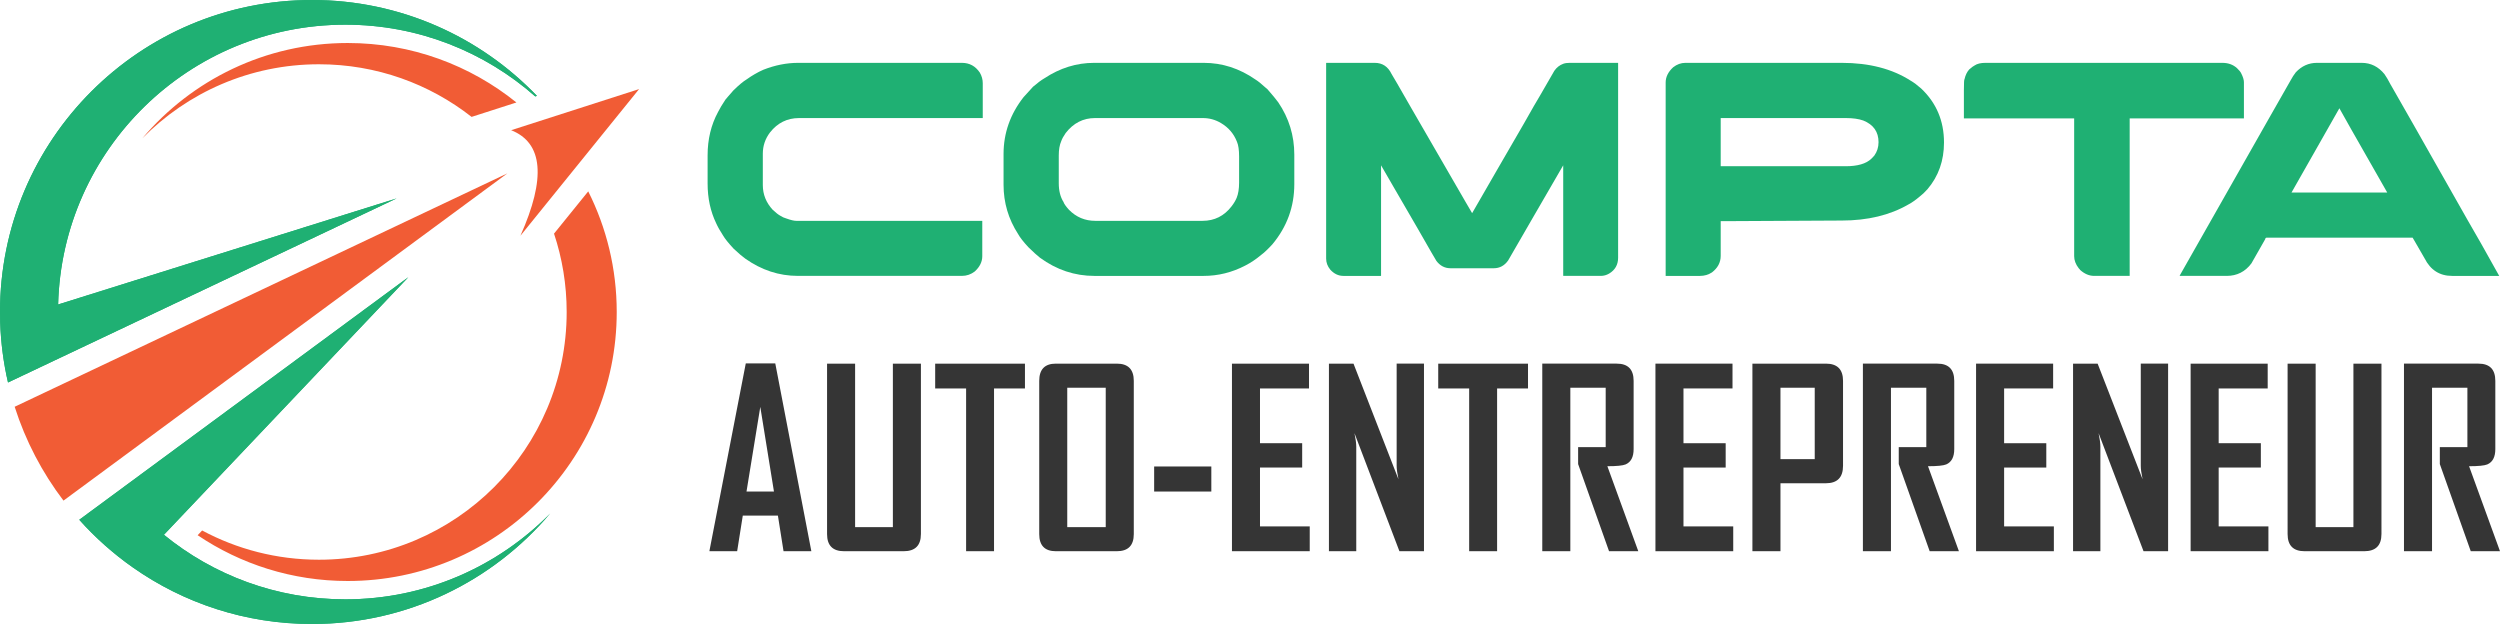 <?xml version="1.0" encoding="utf-8"?>
<!-- Generator: Adobe Illustrator 16.0.0, SVG Export Plug-In . SVG Version: 6.00 Build 0)  -->
<!DOCTYPE svg PUBLIC "-//W3C//DTD SVG 1.1//EN" "http://www.w3.org/Graphics/SVG/1.1/DTD/svg11.dtd">
<svg version="1.1" id="Calque_1" xmlns="http://www.w3.org/2000/svg" xmlns:xlink="http://www.w3.org/1999/xlink" x="0px" y="0px"
	 width="223.904px" height="55.885px" viewBox="1.808 3.558 223.904 55.885" enable-background="new 1.808 3.558 223.904 55.885"
	 xml:space="preserve">
<g>
	<g>
		<g>
			<defs>
				<path id="SVGID_1_" d="M2.525,37.814l34.807-16.487l-30.317,9.5C7.373,16.928,18.755,5.768,32.739,5.768
					c6.52,0,12.473,2.428,17.008,6.426l0.15-0.049C44.813,6.854,37.666,3.558,29.75,3.558C14.321,3.558,1.808,16.072,1.808,31.5
					c0,0.319,0.005,0.637,0.016,0.953C1.886,34.291,2.125,36.083,2.525,37.814"/>
			</defs>
			<use xlink:href="#SVGID_1_"  overflow="visible" fill="#1FB073"/>
			<clipPath id="SVGID_2_">
				<use xlink:href="#SVGID_1_"  overflow="visible"/>
			</clipPath>
			<rect x="1.808" y="3.558" clip-path="url(#SVGID_2_)" fill="#1FB073" width="48.089" height="34.256"/>
		</g>
		<path fill="#F15C35" d="M47.25,19.084L3.121,39.988c0.977,3.065,2.468,5.901,4.372,8.406L47.25,19.084z"/>
		<g>
			<defs>
				<path id="SVGID_3_" d="M38.377,28.384L8.907,50.11c1.43,1.6,3.041,3.035,4.802,4.271c4.54,3.19,10.072,5.063,16.041,5.063
					c8.551,0,16.204-3.845,21.33-9.897c-4.668,4.744-11.161,7.688-18.341,7.688c-6.163,0-11.82-2.167-16.251-5.781L38.377,28.384z"
					/>
			</defs>
			<use xlink:href="#SVGID_3_"  overflow="visible" fill="#1FB073"/>
			<clipPath id="SVGID_4_">
				<use xlink:href="#SVGID_3_"  overflow="visible"/>
			</clipPath>
			<rect x="8.907" y="28.384" clip-path="url(#SVGID_4_)" fill="#1FB073" width="42.173" height="31.059"/>
		</g>
		<path fill-rule="evenodd" clip-rule="evenodd" fill="#F15C35" d="M52.56,31.5c0,12.252-9.935,22.187-22.187,22.187
			c-3.782,0-7.345-0.947-10.461-2.618l-0.403,0.424c3.84,2.589,8.465,4.1,13.442,4.1c13.304,0,24.092-10.789,24.092-24.092
			c0-3.884-0.92-7.554-2.553-10.804l-3.063,3.785C52.162,26.688,52.56,29.047,52.56,31.5"/>
		<path fill-rule="evenodd" clip-rule="evenodd" fill="#F15C35" d="M48.417,24.673l10.629-13.137l-11.458,3.683
			C50.447,16.358,50.723,19.509,48.417,24.673"/>
		<path fill-rule="evenodd" clip-rule="evenodd" fill="#F15C35" d="M44.044,14.027l4.015-1.291C43.927,9.404,38.671,7.41,32.95,7.41
			c-7.372,0-13.971,3.314-18.39,8.532c4.025-4.09,9.623-6.628,15.813-6.628C35.53,9.314,40.276,11.074,44.044,14.027"/>
	</g>
	<g>
		<path fill="#1FB073" d="M73.292,9.187h14.67c0.676,0,1.21,0.292,1.603,0.877c0.173,0.301,0.26,0.616,0.26,0.945v3.123H73.374
			c-1.059,0-1.927,0.429-2.603,1.287c-0.429,0.566-0.644,1.201-0.644,1.904v2.808c0,0.841,0.296,1.58,0.89,2.22
			c0.283,0.265,0.511,0.442,0.685,0.534c0.165,0.109,0.347,0.191,0.547,0.246c0.384,0.138,0.676,0.206,0.877,0.206h16.656v3.164
			c0,0.502-0.224,0.959-0.671,1.369c-0.347,0.266-0.73,0.397-1.151,0.397H73.264c-1.68,0-3.251-0.516-4.711-1.548
			c-0.247-0.173-0.594-0.47-1.042-0.89c-0.466-0.503-0.781-0.896-0.945-1.179c-0.274-0.42-0.479-0.785-0.617-1.096
			c-0.511-1.06-0.767-2.246-0.767-3.562v-2.521c0-1.434,0.31-2.726,0.932-3.876c0.164-0.329,0.388-0.703,0.671-1.123
			c0.073-0.083,0.151-0.174,0.233-0.274c0.137-0.165,0.292-0.343,0.466-0.534c0.484-0.475,0.876-0.804,1.178-0.986
			c0.511-0.365,1.018-0.657,1.52-0.876C71.224,9.393,72.26,9.187,73.292,9.187z"/>
		<path fill="#1FB073" d="M99.797,9.187h9.821c1.653,0,3.196,0.498,4.63,1.493c0.237,0.146,0.534,0.384,0.89,0.713
			c0.055,0.046,0.114,0.096,0.179,0.15c0.447,0.511,0.771,0.903,0.972,1.178c0.96,1.416,1.439,2.978,1.439,4.685v2.644
			c0,2.019-0.652,3.813-1.959,5.384c-0.411,0.447-0.75,0.767-1.014,0.958c-0.457,0.384-0.927,0.699-1.411,0.946
			c-1.187,0.621-2.438,0.931-3.753,0.931h-9.767c-1.762,0-3.388-0.543-4.876-1.63c-0.247-0.191-0.593-0.507-1.041-0.945
			c-0.448-0.483-0.753-0.877-0.918-1.178c-0.868-1.342-1.301-2.813-1.301-4.41v-2.754c0-1.872,0.598-3.57,1.794-5.096
			c0.173-0.201,0.457-0.511,0.849-0.932c0.393-0.338,0.73-0.589,1.014-0.753C96.742,9.648,98.226,9.187,99.797,9.187z
			 M96.633,17.474v2.493c0,0.676,0.142,1.237,0.425,1.685c0.054,0.165,0.219,0.397,0.493,0.699c0.648,0.657,1.434,0.986,2.356,0.986
			h9.602c1.069,0,1.936-0.434,2.603-1.302c0.192-0.246,0.342-0.497,0.452-0.753c0.146-0.356,0.22-0.813,0.22-1.37v-2.329
			c0-0.593-0.064-1.036-0.192-1.328c-0.283-0.722-0.758-1.278-1.424-1.671c-0.502-0.302-1.046-0.452-1.63-0.452h-9.657
			c-1.06,0-1.937,0.447-2.63,1.342c-0.191,0.274-0.324,0.517-0.397,0.727C96.706,16.539,96.633,16.962,96.633,17.474z"/>
		<path fill="#1FB073" d="M120.591,9.187h4.342c0.686,0,1.187,0.334,1.507,1c0.092,0.137,0.681,1.155,1.767,3.055
			c1.58,2.73,3.183,5.502,4.808,8.314c0.064,0.109,0.274,0.471,0.631,1.082h0.014c0.055-0.1,0.795-1.384,2.219-3.849
			c2.101-3.616,3.205-5.534,3.315-5.753c0.091-0.138,0.698-1.183,1.822-3.137c0.209-0.302,0.479-0.512,0.808-0.631
			c0.154-0.055,0.352-0.082,0.589-0.082h4.302c0.008,0,0.013,0.005,0.013,0.014v17.438c0,0.63-0.27,1.104-0.808,1.425
			c-0.237,0.137-0.484,0.205-0.739,0.205h-3.356c-0.009,0-0.014-0.004-0.014-0.014v-9.89c-0.183,0.301-1.133,1.94-2.85,4.918
			l-2.081,3.602c-0.329,0.466-0.759,0.699-1.288,0.699h-3.877c-0.512,0-0.932-0.22-1.261-0.657
			c-0.054-0.073-0.593-1.005-1.615-2.795c-0.064-0.1-0.826-1.415-2.288-3.944c-0.521-0.904-0.872-1.512-1.054-1.822v9.89
			c0,0.01-0.006,0.014-0.015,0.014h-3.356c-0.447,0-0.839-0.187-1.178-0.562c-0.246-0.301-0.369-0.63-0.369-0.986V9.201
			C120.578,9.192,120.582,9.187,120.591,9.187z"/>
		<path fill="#1FB073" d="M152.753,9.187h13.999c2.466,0,4.528,0.534,6.191,1.604c0.282,0.163,0.593,0.396,0.932,0.698
			c1.36,1.287,2.041,2.898,2.041,4.835c0,1.625-0.493,3.019-1.479,4.178c-0.256,0.283-0.471,0.488-0.645,0.616
			c-0.41,0.348-0.767,0.599-1.067,0.754c-1.653,0.958-3.645,1.438-5.973,1.438l-10.548,0.056h-0.287v3.109
			c0,0.584-0.261,1.077-0.781,1.479c-0.32,0.21-0.676,0.314-1.067,0.314h-3.082V10.954c0-0.501,0.223-0.958,0.671-1.369
			C151.995,9.32,152.361,9.187,152.753,9.187z M155.917,14.132v4.314h11.191c1.068,0,1.835-0.224,2.301-0.671
			c0.082-0.082,0.169-0.174,0.261-0.274c0.255-0.355,0.383-0.758,0.383-1.205c0-0.932-0.456-1.58-1.369-1.945
			c-0.411-0.146-0.927-0.219-1.549-0.219H155.917z"/>
		<path fill="#1FB073" d="M179.628,9.187h21.218c0.529,0,0.968,0.16,1.315,0.479c0.191,0.183,0.314,0.333,0.369,0.452
			c0.164,0.32,0.247,0.589,0.247,0.808v3.233h-10.232v14.108h-3.178c-0.447,0-0.867-0.178-1.261-0.534
			c-0.009-0.009-0.019-0.022-0.026-0.041c-0.027-0.027-0.064-0.068-0.11-0.123c-0.265-0.347-0.397-0.703-0.397-1.068V14.16h-9.876
			v-2.521c0-0.648,0.019-0.977,0.056-0.986c0.081-0.365,0.223-0.657,0.424-0.877c0.22-0.191,0.379-0.31,0.479-0.355
			C178.884,9.265,179.208,9.187,179.628,9.187z"/>
		<path fill="#1FB073" d="M209.312,9.187h4.013c0.813,0,1.494,0.338,2.042,1.014c0.146,0.201,0.328,0.512,0.547,0.932
			c0.037,0.055,0.069,0.109,0.096,0.164c0.083,0.128,0.786,1.361,2.11,3.698c0.374,0.667,0.803,1.425,1.288,2.274
			c3.004,5.306,4.547,8.018,4.63,8.136l1.603,2.863h-4.219c-1.115,0-1.937-0.525-2.466-1.575c-0.375-0.639-0.649-1.114-0.822-1.425
			c-0.146-0.265-0.229-0.406-0.247-0.424h-13.095c-0.018,0-0.039,0.009-0.062,0.027s-0.039,0.055-0.048,0.109l-1.233,2.164
			c-0.557,0.749-1.297,1.123-2.219,1.123h-4.178c-0.018,0-0.027-0.002-0.027-0.007c0-0.004,0-0.012,0-0.021
			c2.019-3.57,3.776-6.666,5.273-9.287c1.188-2.091,2.146-3.78,2.877-5.068c1.132-1.999,1.726-3.041,1.78-3.123
			c0.146-0.273,0.302-0.516,0.466-0.726C207.952,9.47,208.582,9.187,209.312,9.187z M211.326,13.255l-4.288,7.548h8.576
			C212.809,15.89,211.38,13.375,211.326,13.255z"/>
	</g>
	<g>
		<path fill="#353535" d="M74.474,52.926h-2.491l-0.504-3.188h-3.146l-0.504,3.188h-2.48v-0.043l3.253-16.779h2.641L74.474,52.926z
			 M71.125,47.581L69.901,40l-1.235,7.58H71.125z"/>
		<path fill="#353535" d="M84.286,51.391c0,1.023-0.516,1.535-1.546,1.535h-5.335c-1.016,0-1.524-0.512-1.524-1.535V36.126h2.512
			v14.642h3.382V36.126h2.512V51.391z"/>
		<path fill="#353535" d="M93.604,38.348h-2.769v14.578h-2.501V38.348h-2.77v-2.222h8.041V38.348z"/>
		<path fill="#353535" d="M103.352,51.391c0,1.023-0.508,1.535-1.524,1.535h-5.453c-0.995,0-1.492-0.512-1.492-1.535v-13.72
			c0-1.031,0.497-1.545,1.492-1.545h5.453c1.017,0,1.524,0.514,1.524,1.545V51.391z M100.839,50.768V38.283h-3.446v12.485H100.839z"
			/>
		<path fill="#353535" d="M110.297,47.581h-5.121v-2.244h5.121V47.581z"/>
		<path fill="#353535" d="M119.111,52.926h-6.967v-16.8h6.901v2.222h-4.39v4.906h3.778v2.179h-3.778v5.271h4.455V52.926z"/>
		<path fill="#353535" d="M129.342,52.926h-2.2l-4.026-10.574c0.107,0.515,0.161,0.919,0.161,1.213v9.361h-2.448v-16.8h2.201
			l4.026,10.358c-0.108-0.516-0.162-0.919-0.162-1.213v-9.146h2.448V52.926z"/>
		<path fill="#353535" d="M138.66,38.348h-2.769v14.578h-2.502V38.348h-2.771v-2.222h8.041V38.348z"/>
		<path fill="#353535" d="M148.536,52.926h-2.619l-2.77-7.805v-1.514h2.469v-5.325h-3.166v14.644h-2.513v-16.8h6.667
			c1.009,0,1.514,0.514,1.514,1.545v6.108c0,0.708-0.24,1.167-0.72,1.374c-0.258,0.107-0.802,0.161-1.631,0.161L148.536,52.926z"/>
		<path fill="#353535" d="M157.04,52.926h-6.968v-16.8h6.902v2.222h-4.391v4.906h3.779v2.179h-3.779v5.271h4.456V52.926z"/>
		<path fill="#353535" d="M166.873,45.272c0,1.045-0.512,1.567-1.535,1.567h-4.068v6.087h-2.513v-16.8h6.581
			c1.023,0,1.535,0.514,1.535,1.545V45.272z M164.338,44.681v-6.398h-3.069v6.398H164.338z"/>
		<path fill="#353535" d="M177.252,52.926h-2.619l-2.77-7.805v-1.514h2.469v-5.325h-3.166v14.644h-2.513v-16.8h6.667
			c1.009,0,1.514,0.514,1.514,1.545v6.108c0,0.708-0.24,1.167-0.72,1.374c-0.258,0.107-0.802,0.161-1.631,0.161L177.252,52.926z"/>
		<path fill="#353535" d="M185.756,52.926h-6.968v-16.8h6.902v2.222h-4.39v4.906h3.778v2.179h-3.778v5.271h4.455V52.926z"/>
		<path fill="#353535" d="M195.987,52.926h-2.201l-4.025-10.574c0.107,0.515,0.161,0.919,0.161,1.213v9.361h-2.448v-16.8h2.201
			l4.026,10.358c-0.108-0.516-0.162-0.919-0.162-1.213v-9.146h2.448V52.926z"/>
		<path fill="#353535" d="M204.972,52.926h-6.968v-16.8h6.902v2.222h-4.39v4.906h3.778v2.179h-3.778v5.271h4.455V52.926z"/>
		<path fill="#353535" d="M215.095,51.391c0,1.023-0.515,1.535-1.546,1.535h-5.335c-1.017,0-1.525-0.512-1.525-1.535V36.126h2.513
			v14.642h3.382V36.126h2.512V51.391z"/>
		<path fill="#353535" d="M225.712,52.926h-2.619l-2.77-7.805v-1.514h2.469v-5.325h-3.167v14.644h-2.513v-16.8h6.668
			c1.009,0,1.513,0.514,1.513,1.545v6.108c0,0.708-0.239,1.167-0.719,1.374c-0.258,0.107-0.802,0.161-1.632,0.161L225.712,52.926z"
			/>
	</g>
</g>
</svg>
